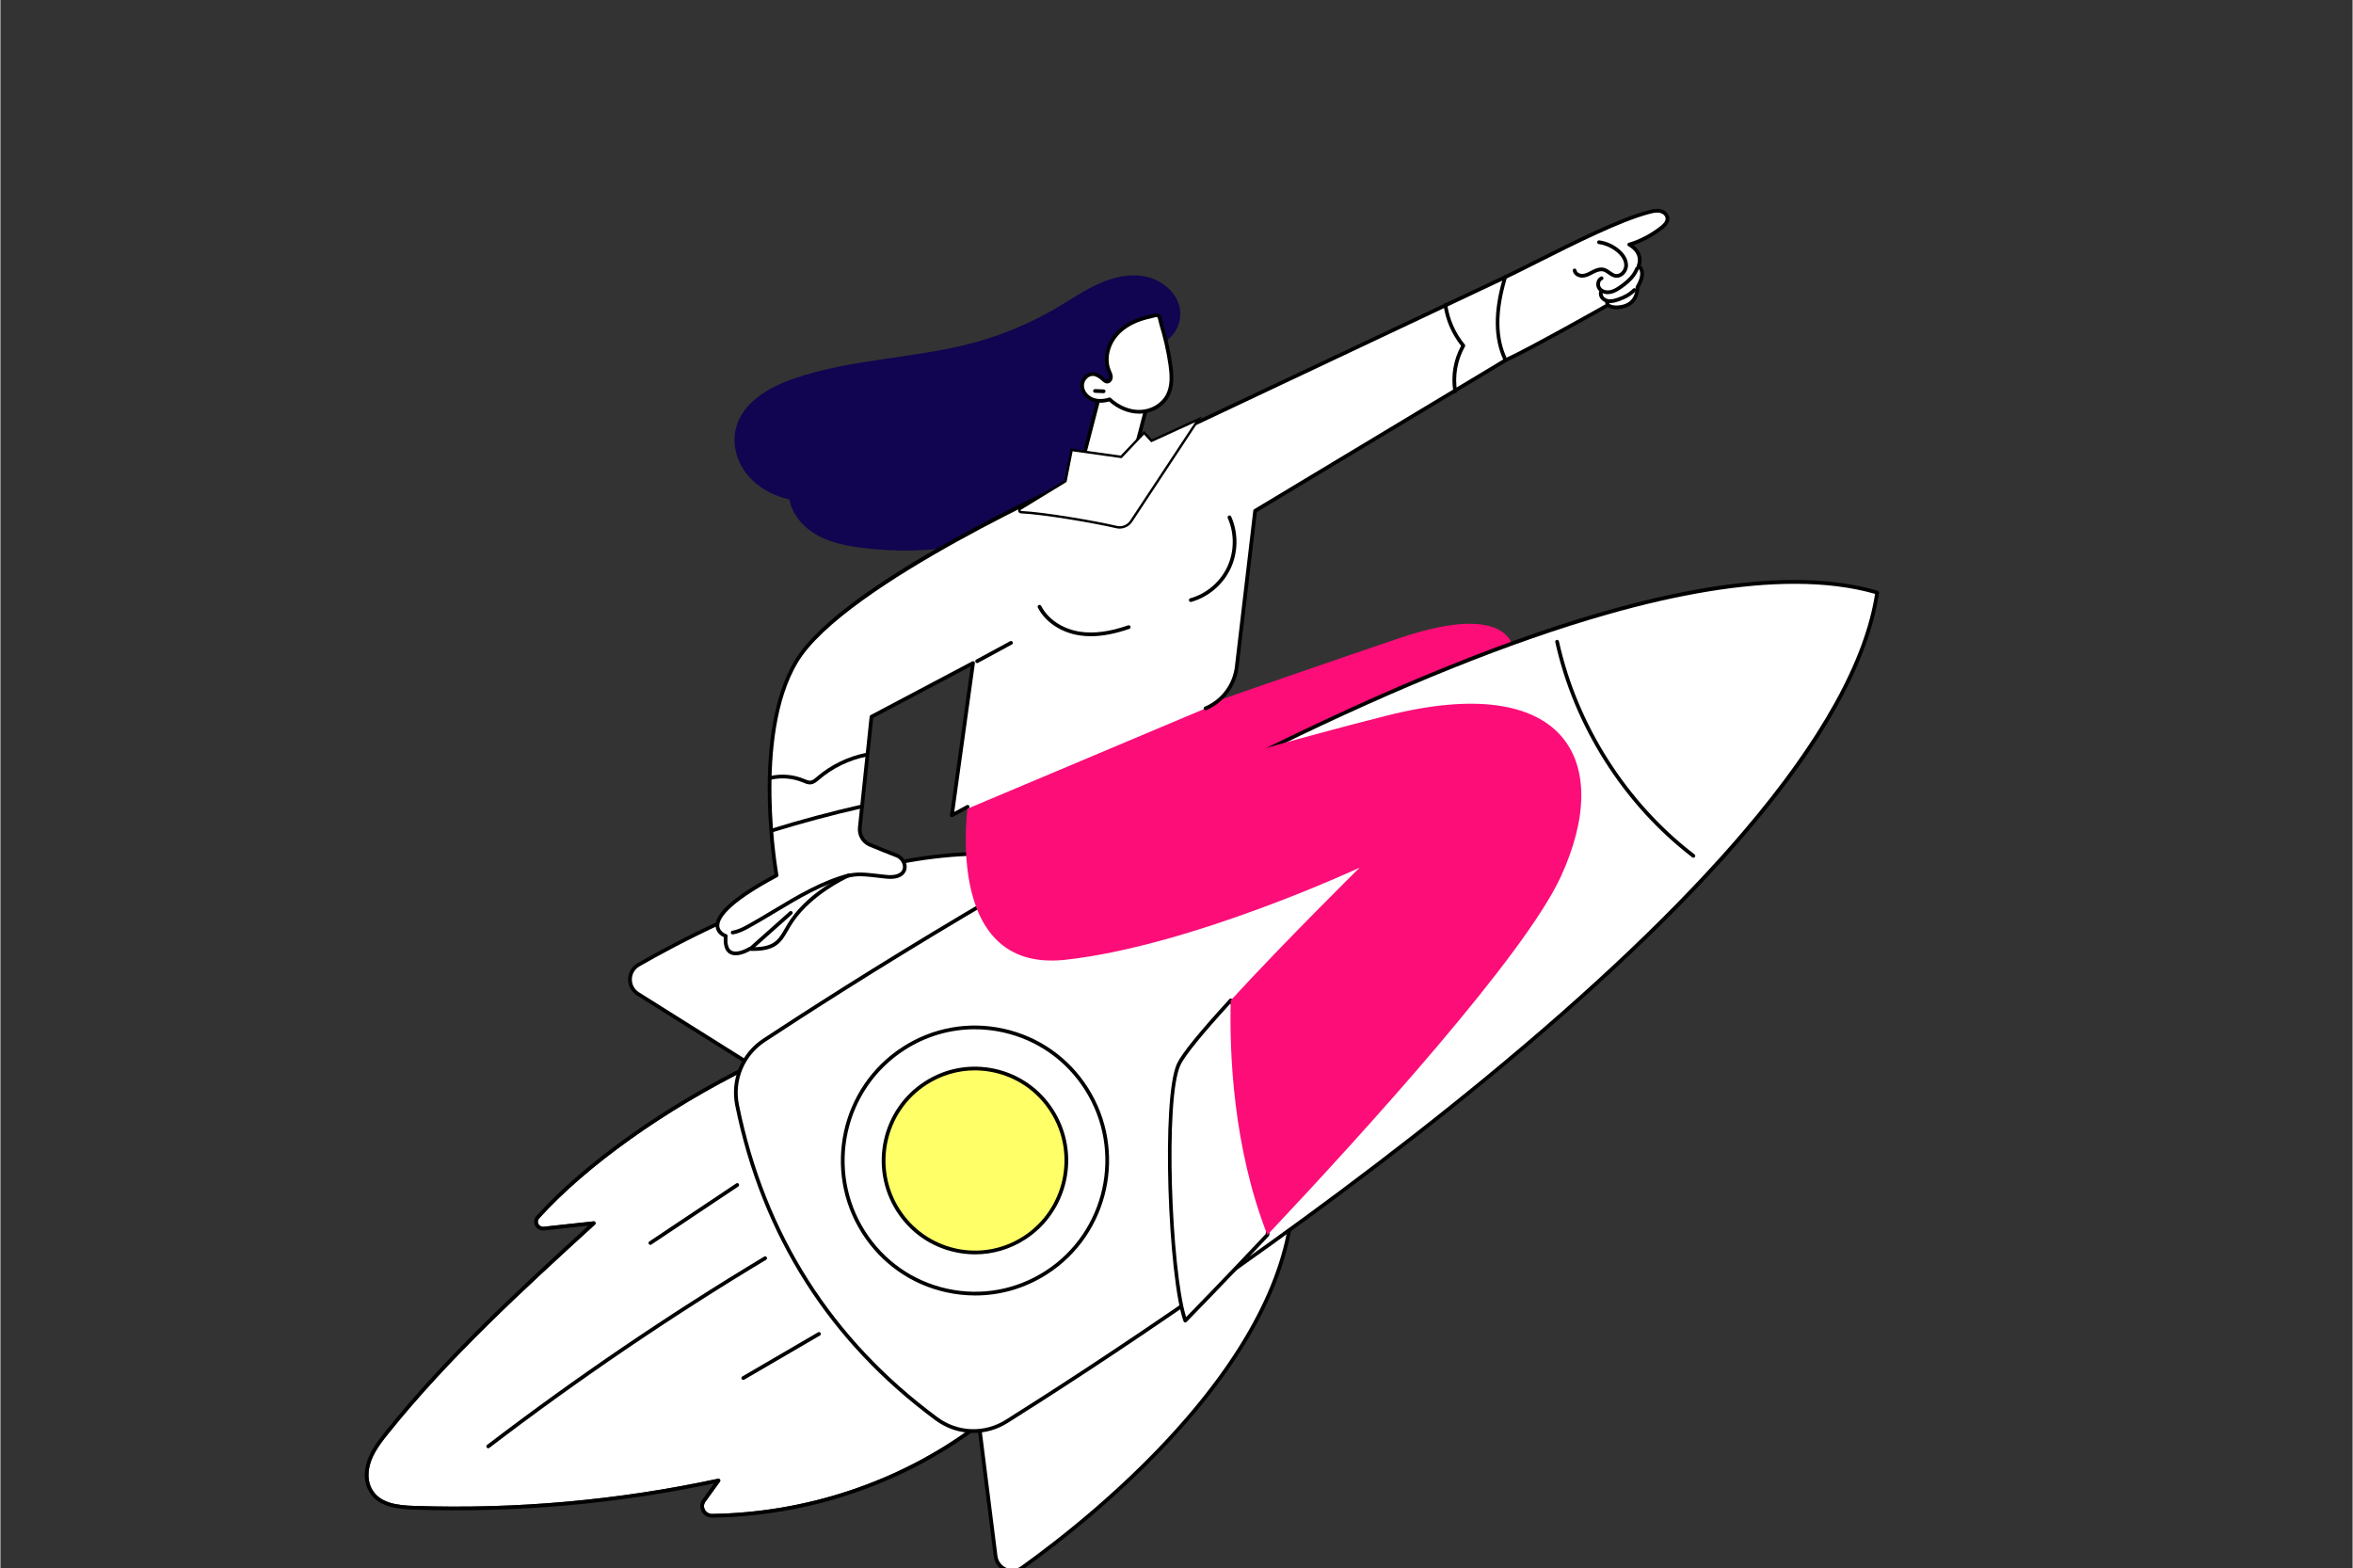 <?xml version="1.0"?>
<svg xmlns="http://www.w3.org/2000/svg" viewBox="367 212 2772 1848" width="1400" height="933">
  <rect x="367" y="212" width="2772" height="1848" fill="#333333" stroke="none"/>
  <svg id="Illustration" viewBox="0 0 3415 2500" width="3415" data-manipulated-width="true" height="2500" data-manipulated-height="true">
  <defs>
    <style>
      .cls-1 {
        fill: #fff;
      }

      .cls-2 {
        fill: #fc0d78;
      }

      .cls-3 {
        fill: #ffff67;
      }

      .cls-4 {
        fill: #110450;
      }
    </style>
  </defs>
  <path class="cls-1" d="M1213.2,1954.65c.73,0,1.43.37,1.84.99.5.76.47,1.75-.06,2.49l-17.11,23.7c-2,2.77-2.26,6.22-.7,9.23,1.67,3.21,5.02,5.18,8.8,5.11,110.42-1.61,219.22-37.86,306.61-102.13l-261.26-423.85c-100.56,49.61-193.7,115.97-249.42,177.74-1.68,1.87-2.02,4.29-.89,6.49.93,1.83,3.09,3.65,6.32,3.31l58.66-6.36c.95-.11,1.84.41,2.24,1.28.39.87.18,1.88-.52,2.52-84.17,76.87-171.21,156.35-243.41,246.25-11.65,14.5-21.44,27.86-23.29,44.55-.75,6.78.21,13.31,2.79,18.88,8.76,18.91,30.84,21.21,50.84,21.88,120.23,4.02,240.7-6.76,358.09-32.04.15-.03.31-.05.46-.05Z"/>
  <g id="Boost_in_traffic" data-name="Boost in traffic">
    <g>
      <path class="cls-2" d="M1902.73,1198.87l247.06-222.49s-3.48-56.39-133.41-12.56c-129.93,43.83-484.85,167.97-484.85,167.97l24.42,125,346.77-57.92Z"/>
      <g>
        <g>
          <path d="M1205.82,2000.56c-5.34,0-10.13-2.85-12.54-7.47-2.35-4.51-1.96-9.68,1.03-13.83l13.78-19.08c-115.98,24.51-234.9,34.92-353.58,30.95-21.32-.71-44.88-3.25-54.68-24.42-2.92-6.3-4.01-13.63-3.18-21.21,1.98-17.84,12.59-32.33,24.23-46.82,71-88.4,156.17-166.64,238.91-242.22l-51.98,5.64c-4.51.49-8.7-1.74-10.71-5.68-1.96-3.83-1.37-8.21,1.54-11.43,56.4-62.53,150.8-129.68,252.53-179.62,1.01-.5,2.24-.14,2.84.82l263.36,427.27c.6.97.35,2.24-.56,2.92-88.39,65.56-198.77,102.56-310.78,104.19-.07,0-.15,0-.22,0ZM1213.2,1954.65c.73,0,1.43.37,1.84.99.5.76.47,1.75-.06,2.49l-17.11,23.7c-2,2.77-2.26,6.22-.7,9.23,1.67,3.21,5.02,5.18,8.8,5.11,110.42-1.61,219.22-37.86,306.61-102.13l-261.26-423.85c-100.56,49.61-193.7,115.97-249.42,177.74-1.68,1.87-2.02,4.29-.89,6.49.93,1.83,3.09,3.65,6.32,3.31l58.66-6.36c.95-.11,1.84.41,2.24,1.28.39.87.18,1.88-.52,2.52-84.17,76.87-171.21,156.35-243.41,246.25-11.65,14.5-21.44,27.86-23.29,44.55-.75,6.78.21,13.31,2.79,18.88,8.76,18.91,30.84,21.21,50.84,21.88,120.23,4.02,240.7-6.76,358.09-32.04.15-.03.31-.05.46-.05Z"/>
          <path d="M1132.95,1679.08c-.71,0-1.4-.34-1.83-.98-.67-1.01-.4-2.37.61-3.04l102.38-68.37c1.01-.67,2.37-.4,3.05.61.67,1.01.4,2.37-.61,3.04l-102.38,68.37c-.38.25-.8.37-1.22.37Z"/>
          <path d="M941.85,1918.81c-.66,0-1.31-.3-1.75-.86-.74-.96-.55-2.34.41-3.08,104.28-79.72,214.16-154.4,326.6-221.97,1.04-.63,2.39-.29,3.01.75.62,1.04.29,2.39-.75,3.01-112.29,67.49-222.04,142.08-326.19,221.7-.4.3-.87.45-1.33.45Z"/>
          <path d="M1242.42,1838.28c-.75,0-1.49-.39-1.9-1.09-.61-1.05-.26-2.39.79-3l89.28-52.05c1.05-.61,2.39-.26,3,.79.61,1.05.26,2.39-.79,3l-89.28,52.05c-.35.2-.73.3-1.1.3Z"/>
        </g>
        <g>
          <g>
            <g>
              <path class="cls-1" d="M1515.51,1852.68l24.29,193.24c1.88,14.98,18.97,22.53,31.2,13.77,83.67-59.95,331.47-255.73,319.35-463.87l-374.83,256.86Z"/>
              <path d="M1559.52,2065.6c-2.97,0-5.97-.61-8.82-1.86-7.21-3.15-12.1-9.71-13.08-17.56l-24.29-193.24c-.1-.81.26-1.62.94-2.08l374.83-256.86c.66-.45,1.5-.51,2.21-.16.71.35,1.18,1.05,1.22,1.84,5.23,89.81-36.58,187.06-124.28,289.06-70.71,82.24-153.14,146.02-195.98,176.72-3.82,2.74-8.26,4.14-12.75,4.14ZM1517.85,1853.73l24.12,191.91c.79,6.29,4.71,11.55,10.49,14.08,5.71,2.5,12.17,1.82,17.25-1.82,42.68-30.58,124.79-94.11,195.21-176.01,85.65-99.62,127.16-194.49,123.42-282.04l-370.49,253.89Z"/>
            </g>
            <g>
              <path class="cls-1" d="M1282.56,1486.45l-164.25-103.16c-12.73-8-12.38-26.76.65-34.26,89.18-51.29,369.75-195.55,552.54-97.25l-388.94,234.67Z"/>
              <path d="M1282.56,1488.64c-.41,0-.81-.11-1.17-.34l-164.25-103.16c-6.64-4.17-10.52-11.36-10.36-19.23.15-7.86,4.3-14.88,11.09-18.79,45.66-26.26,137.78-74.81,241.65-104.93,128.83-37.35,234.15-34.77,313.03,7.64.69.37,1.14,1.09,1.16,1.88.02.79-.39,1.53-1.06,1.93l-388.94,234.67c-.35.21-.74.32-1.13.32ZM1524.63,1220.37c-49.27,0-104,8.68-163.9,26.04-103.43,29.98-195.19,78.35-240.68,104.51-5.44,3.13-8.76,8.76-8.88,15.07-.12,6.32,2.98,12.08,8.31,15.43l163.1,102.44,384.46-231.97c-40.58-21.02-88.19-31.53-142.41-31.53Z"/>
            </g>
          </g>
          <g>
            <path class="cls-1" d="M2578.71,910.52l-.14-.22c-332.47-97.61-1124.21,404.33-1311.49,527.61-25.24,16.61-37.91,47.02-31.89,76.74,31.14,153.53,109.48,276.69,235.01,369.47,24.3,17.96,57.07,19.13,82.64,3.04,189.76-119.38,974.65-632.09,1025.87-976.64Z"/>
            <path d="M1513.69,1900.73c-15.75,0-31.43-4.98-44.79-14.85-125.4-92.68-204.75-217.43-235.86-370.8-6.24-30.76,6.65-61.78,32.83-79.02,93.23-61.36,338.47-218,601.54-346.77,330.53-161.8,570-222.73,711.77-181.11.51.15.95.48,1.23.92l.14.22c.29.45.4.98.32,1.51-21.84,146.91-177.2,340.08-461.76,574.13-226.5,186.3-470.65,344.62-565.11,404.04-12.45,7.83-26.41,11.72-40.32,11.72ZM2481.39,900.04c-62.17,0-136.09,12.11-221.06,36.29-111.63,31.76-243.17,84.55-390.98,156.91-262.85,128.67-507.9,285.18-601.06,346.5-24.68,16.24-36.82,45.48-30.94,74.47,30.88,152.26,109.67,276.12,234.16,368.14,23.7,17.52,55.16,18.68,80.16,2.95,94.39-59.38,338.36-217.58,564.66-403.72,127.25-104.67,230.04-202.68,305.49-291.32,90.25-106.02,142.21-199.66,154.45-278.35-27.69-7.92-59.37-11.88-94.89-11.88Z"/>
          </g>
          <g>
            <g>
              <path class="cls-1" d="M1599.53,1711.77c-72.53,46.67-168.93,25.37-215.34-47.58-46.4-72.95-25.23-169.93,47.3-216.6,72.52-46.67,168.93-25.37,215.34,47.58,46.4,72.95,25.23,169.93-47.3,216.6Z"/>
              <path d="M1515.82,1738.74c-11.32,0-22.71-1.23-34.04-3.71-41.33-9.08-76.64-33.82-99.44-69.66-46.98-73.85-25.46-172.37,47.96-219.62,35.51-22.85,77.74-30.46,118.93-21.41,41.33,9.08,76.65,33.82,99.44,69.66,46.97,73.85,25.46,172.37-47.96,219.62-25.75,16.57-55.04,25.13-84.9,25.13ZM1515.21,1425.01c-29.03,0-57.5,8.31-82.53,24.43-71.4,45.95-92.32,141.76-46.63,213.58,22.16,34.85,56.5,58.9,96.68,67.72,40.04,8.79,81.1,1.4,115.62-20.81l1.19,1.85-1.19-1.85c71.39-45.95,92.31-141.76,46.63-213.58-22.16-34.85-56.5-58.9-96.68-67.72-11-2.42-22.09-3.61-33.08-3.61Z"/>
            </g>
            <g>
              <path class="cls-3" d="M1573.57,1670.96c-50.12,32.25-116.74,17.53-148.81-32.88-32.07-50.41-17.43-117.43,32.69-149.68,50.12-32.25,116.74-17.53,148.81,32.88,32.07,50.41,17.43,117.43-32.69,149.68Z"/>
              <path d="M1515.72,1690.28c-7.87,0-15.8-.85-23.67-2.58-28.74-6.31-53.3-23.51-69.15-48.44-32.66-51.35-17.7-119.85,33.35-152.71,24.69-15.89,54.06-21.18,82.7-14.89,28.74,6.31,53.29,23.51,69.14,48.43,32.66,51.35,17.7,119.85-33.35,152.71-17.9,11.52-38.27,17.47-59.04,17.47ZM1515.31,1473.47c-19.93,0-39.48,5.71-56.67,16.77-49.03,31.55-63.39,97.34-32.02,146.66,15.22,23.93,38.8,40.44,66.38,46.5,27.49,6.04,55.68.96,79.39-14.29,49.03-31.55,63.39-97.34,32.02-146.66-15.22-23.93-38.79-40.44-66.38-46.5-7.55-1.66-15.16-2.48-22.72-2.48Z"/>
            </g>
          </g>
          <path d="M2362.14,1222.83c-.47,0-.93-.15-1.33-.45-80.61-61.71-139.45-154.15-161.41-253.62-.26-1.18.49-2.36,1.67-2.62,1.2-.27,2.35.49,2.62,1.67,21.75,98.48,79.99,190,159.79,251.09.96.74,1.15,2.11.41,3.08-.43.56-1.08.86-1.75.86Z"/>
        </g>
      </g>
      <g>
        <g>
          <g>
            <path class="cls-1" d="M1816.91,1390.99c-30.47,33.24-55.11,62.25-61.23,75.26-18.83,40.03-10.44,250.82,7.67,302.11,0,0,40.26-40.97,96.74-100.94,7.27-45.03,13.61-113.41,7.27-142.5-16.2-74.34-27.91-93.34-50.45-133.93Z"/>
            <path d="M1763.36,1770.56c-.16,0-.32-.02-.48-.05-.74-.16-1.34-.7-1.6-1.41-18.23-51.61-26.57-263.43-7.59-303.78,5.52-11.74,26.25-37.24,61.6-75.81.48-.52,1.18-.77,1.88-.7.7.08,1.32.5,1.66,1.11l2.86,5.14c20.79,37.36,32.24,57.94,47.81,129.38,6.69,30.72-.66,102.54-7.24,143.31-.07.43-.27.84-.57,1.16-55.84,59.31-96.37,100.57-96.77,100.98-.42.42-.98.66-1.57.66ZM1816.47,1394.72c-33.8,36.97-53.58,61.35-58.8,72.46-18.34,38.98-10.64,240.7,6.64,297.06,9.65-9.87,46.06-47.23,93.72-97.84,8.01-49.91,13.03-114.18,7.18-141.02-15.43-70.81-26.77-91.19-47.36-128.18l-1.38-2.48Z"/>
          </g>
          <path class="cls-2" d="M2000.59,1055.43c-210.35,53.32-378.59,110.22-378.59,110.22l-27.25-55.95-86.4,41.53s-35.46,208.27,113.65,191.9c149.11-16.38,346.8-108.59,346.8-108.59,0,0-88.55,87.36-151.88,156.45-1.61,61.46,2.56,172.6,43.18,276.43,116.86-124.12,303.15-329.66,345.78-422.21,63.23-137.26,5.07-243.11-205.28-189.78Z"/>
          <path class="cls-2" d="M1980.27,1230.63c-.65,0-1.29-.28-1.72-.83-.75-.95-.6-2.33.35-3.09l39.4-31.4c.95-.75,2.33-.6,3.09.35.75.95.6,2.33-.35,3.09l-39.4,31.4c-.4.32-.89.48-1.37.48Z"/>
        </g>
        <path class="cls-4" d="M1756.13,572.05c-5.11-18.05-22.4-30.85-40.73-34.33-18.33-3.47-37.38,1.13-54.39,8.81-17.02,7.69-32.5,18.36-48.58,27.86-30.67,18.13-63.76,32.1-98.1,41.43-70.32,19.1-145.28,18.71-214,42.99-29.08,10.27-59.54,28.4-66.75,58.54-4.52,18.91,1.58,39.54,13.94,54.5,12.36,14.96,30.39,24.52,49.26,28.8,3.36,18.24,17.02,33.32,33.18,42.25,16.17,8.93,34.69,12.5,52.99,14.78,78.29,9.79,160.76-2.6,228.09-43.97,33.91-20.84,63.29-49.3,85.08-82.74,10.82-16.61,19.77-34.48,26.34-53.21,6.19-17.63,6.25-37.41,12.5-54.58,3.12-8.56,11.29-12.61,16.15-20.01,5.89-8.97,7.98-20.73,5.04-31.12Z"/>
        <g>
          <g>
            <path class="cls-1" d="M2140.24,538.7c44.45-20.76,122.74-64.75,170.24-76.91,4.18-1.07,8.57-2.04,12.78-1.09,4.21.95,8.18,4.38,8.35,8.72.17,4.39-3.36,7.96-6.79,10.69-10.76,8.57-25.02,16.44-38.26,20.1,0,0,17.32,8.58,10.98,25.51,0,0,10.14,5.33-1.26,24.61,0,0,.97,18.24-16.39,22.76-12.49,3.25-18.54-1.53-18.54-1.53,0,0-108.59,62.97-136.04,70.82-27.45,7.85-9-92.51,14.93-103.69Z"/>
            <path d="M2140.85,638.68c-.84,0-1.64-.48-2-1.3-.5-1.11,0-2.41,1.1-2.9,26.68-12.01,119.38-64.29,120.32-64.82.78-.44,1.74-.36,2.44.19.2.15,5.5,4.02,16.62,1.13,15.37-4,14.79-19.85,14.75-20.52-.02-.43.09-.86.3-1.23,5.37-9.08,5.55-14.55,4.76-17.54-.77-2.92-2.59-3.99-2.67-4.03-.93-.53-1.38-1.69-1-2.7,5.58-14.9-9.27-22.46-9.9-22.77-.81-.4-1.3-1.27-1.21-2.18.09-.91.72-1.66,1.6-1.91,12.22-3.38,26.23-10.74,37.48-19.7,2.63-2.09,6.1-5.29,5.96-8.89-.13-3.38-3.52-5.96-6.64-6.67-3.71-.84-7.67.03-11.75,1.07-34.25,8.77-89.21,36.44-133.36,58.67-13.51,6.8-26.27,13.23-36.47,18.09-1.1.52-2.41.06-2.93-1.04-.52-1.09-.06-2.41,1.04-2.93,10.16-4.85,22.9-11.26,36.39-18.05,44.35-22.33,99.54-50.11,134.25-59,4.43-1.14,9.14-2.16,13.81-1.1,4.83,1.09,9.84,5.15,10.06,10.78.22,5.59-4.24,9.81-7.61,12.49-10.31,8.21-22.88,15.14-34.46,19.08,5.8,4.51,11.8,12.83,8.4,24.02,1.08,1,2.45,2.71,3.21,5.39,1.54,5.44-.09,12.37-4.85,20.6-.05,3.6-1.19,19.91-18.04,24.29-10.2,2.65-16.56.27-19.14-1.11-10.71,6.03-94.29,53.01-119.55,64.37-.29.13-.6.19-.9.19Z"/>
            <path d="M2261.25,558.66c-4.81,0-9.2-2-11.68-5.49-1.82-2.55-2.39-6.11-1.48-9.29.79-2.78,2.63-4.95,5.04-5.96,1.13-.47,2.41.06,2.88,1.18.47,1.12-.06,2.4-1.18,2.87-1.61.67-2.26,2.24-2.51,3.11-.54,1.9-.21,4.07.83,5.54,2.3,3.22,6.87,4.06,10.37,3.45,3.92-.68,7.48-2.75,11.62-5.65,4.77-3.35,10.8-7.97,15.06-14.11,1.47-2.12,2.67-4.36,3.56-6.66.44-1.13,1.71-1.69,2.84-1.26,1.13.44,1.69,1.71,1.25,2.84-1.01,2.62-2.38,5.17-4.05,7.58-4.66,6.71-11.08,11.65-16.15,15.2-4.01,2.81-8.4,5.52-13.4,6.38-1.01.18-2.03.26-3.02.26Z"/>
            <path d="M2271.73,539.38c-.62,0-1.24-.05-1.85-.16-3.2-.56-5.72-2.34-8.17-4.07-1.99-1.41-3.86-2.73-5.91-3.25-3.62-.91-7.68.81-10.8,2.41l-1.63.85c-3.45,1.81-7.01,3.68-11.12,4.03-5.16.43-11.32-2.54-12.26-8.13-.2-1.2.61-2.33,1.8-2.53,1.22-.2,2.33.61,2.53,1.8.51,3.02,4.35,4.75,7.56,4.48,3.22-.27,6.25-1.86,9.45-3.54l1.67-.87c3.81-1.95,8.83-4.03,13.87-2.76,2.84.72,5.15,2.35,7.38,3.92,2.14,1.51,4.16,2.94,6.38,3.33,2.04.36,4.19-.31,6.05-1.88,2.45-2.06,4.03-5.37,4.03-8.44,0-7.06-5.51-12.71-8.79-15.44-6.09-5.07-13.45-8.36-21.27-9.5-1.2-.17-2.03-1.29-1.86-2.49.17-1.2,1.29-2.03,2.49-1.86,8.63,1.26,16.74,4.88,23.45,10.47,3.87,3.23,10.37,9.96,10.37,18.81,0,4.38-2.14,8.9-5.59,11.8-2.34,1.97-5.05,3.01-7.78,3.01Z"/>
            <path d="M2264.11,569.14c-3.76,0-7.17-1.16-9.61-3.28-3.01-2.61-4.39-6.74-3.42-10.29.32-1.17,1.54-1.86,2.7-1.54,1.17.32,1.86,1.53,1.54,2.7-.52,1.92.32,4.3,2.06,5.81,1.64,1.42,4.03,2.21,6.73,2.21h.11c2.79-.02,5.63-.84,8.04-1.64,8.16-2.71,14.26-6.25,18.66-10.84.84-.88,2.23-.9,3.1-.07.87.84.9,2.23.06,3.1-4.9,5.12-11.59,9.03-20.44,11.97-2.73.91-5.99,1.84-9.39,1.87h-.14Z"/>
            <path d="M2261.15,572.84c-.79,0-1.56-.43-1.95-1.19-.74-1.42-1.2-2.95-1.36-4.55-.13-1.21.75-2.29,1.96-2.41,1.23-.13,2.28.75,2.41,1.96.11,1.04.42,2.07.89,2.99.56,1.08.14,2.4-.94,2.96-.32.17-.67.25-1.01.25Z"/>
          </g>
          <path class="cls-1" d="M1845.64,814.06l-21.65,183.72c-2.57,21.85-16.64,40.61-36.81,49.11l-298.9,125.95,24.93-179.45-119.7,63.32-13.75,130.73c-.91,8.62,3.94,16.81,11.9,20.11,10.07,4.18,23.4,9.65,31.16,12.52,13.66,5.05,16.6,28.61-12.6,25.14-29.2-3.46-33.02-3.52-44.81-1.01,0,0-41.83,18.54-65.27,52.25-13.49,19.39-13.3,35.35-50.41,33.91,0,0-31.03,19.09-27.94-15.28,0,0-45.61-15.12,59.9-71.4,0,0-29.84-163.27,23.04-251.89,55.97-93.8,337.88-218.2,337.88-218.2l497.63-234.88c-10.63,35.82-13.19,69.24.61,97.78l-295.21,177.58Z"/>
          <path d="M1233.42,1337.83c-2.59,0-5.14-.53-7.36-1.9-4.98-3.09-7.2-9.62-6.58-19.44-2.97-1.4-9.01-5.14-9.64-12.54-1.31-15.36,22.04-36.04,69.42-61.47-2.87-17.13-26.32-168.19,23.59-251.83,55.69-93.33,327.34-214,338.88-219.09l497.58-234.86c.78-.37,1.71-.24,2.37.32.66.56.92,1.46.68,2.29-11.95,40.26-11.79,70.83.48,96.2.49,1.02.13,2.25-.84,2.84l-294.29,177.02-21.52,182.65c-2.66,22.59-17.28,42.09-38.14,50.88-1.11.47-2.41-.05-2.88-1.17-.47-1.12.05-2.4,1.17-2.88,19.41-8.18,33.01-26.32,35.49-47.35l21.65-183.72c.08-.67.47-1.27,1.05-1.62l293.51-176.55c-11.29-24.73-11.7-55.17-1.23-92.87l-493.25,232.81c-2.86,1.27-281.96,125.21-336.93,217.34-51.84,86.89-23.06,248.75-22.77,250.37.17.94-.28,1.88-1.13,2.33-61.07,32.58-69.14,50.28-68.51,57.94.55,6.76,7.96,9.34,8.28,9.45.96.33,1.58,1.27,1.49,2.28-.8,8.92.68,14.61,4.4,16.92,5.8,3.59,16.55-1.45,20.21-3.7.37-.23.78-.33,1.24-.32,28.41,1.11,33.68-8.01,41.62-21.8,2.05-3.57,4.18-7.25,6.9-11.17,23.52-33.82,64.46-52.24,66.19-53,.14-.06.29-.11.43-.14,12.11-2.58,16.37-2.48,45.53.98,11.05,1.31,18.47-1.42,19.88-7.29,1.26-5.24-2.54-11.48-8.31-13.61-7.87-2.91-21.33-8.43-31.24-12.55-8.8-3.66-14.24-12.86-13.24-22.37l13.75-130.73c.08-.73.51-1.37,1.16-1.71l119.7-63.32c.73-.38,1.61-.33,2.29.14.67.47,1.03,1.28.91,2.1l-24.33,175.15,14.71-7.96c1.06-.58,2.4-.18,2.98.89.58,1.07.18,2.4-.89,2.98l-18.53,10.03c-.73.39-1.62.34-2.3-.13-.68-.47-1.04-1.29-.92-2.11l24.34-175.2-114.88,60.77-13.63,129.57c-.8,7.6,3.54,14.94,10.56,17.86,9.87,4.1,23.28,9.6,31.08,12.48,7.88,2.92,12.84,11.33,11.05,18.76-.74,3.09-4.72,13-24.67,10.63-28.61-3.4-32.46-3.5-43.86-1.09-3.16,1.45-42.18,19.8-64.16,51.41-2.62,3.77-4.7,7.37-6.7,10.86-8.05,13.98-14.46,25.06-44.94,24.02-2.16,1.24-9.71,5.25-16.87,5.25Z"/>
          <path d="M1276.91,1192.75c-.94,0-1.81-.61-2.1-1.55-.36-1.16.29-2.39,1.45-2.75,34.03-10.52,68.9-19.87,103.64-27.79,1.19-.28,2.36.47,2.63,1.65.27,1.18-.47,2.36-1.65,2.63-34.63,7.9-69.39,17.22-103.32,27.7-.21.07-.43.1-.65.1Z"/>
          <path d="M1321.03,1136.43c-2.85,0-5.51-1.12-7.89-2.12l-.81-.34c-11.73-4.85-24.99-5.94-37.33-3.07-1.17.27-2.36-.46-2.64-1.64-.28-1.18.46-2.36,1.64-2.64,13.23-3.08,27.44-1.91,40.01,3.29l.83.35c2.46,1.03,4.79,2.01,6.98,1.72,2.44-.32,4.68-2.25,6.84-4.11l.24-.21c16.76-14.4,37.06-24.23,58.7-28.44,1.19-.24,2.34.55,2.57,1.74.23,1.19-.54,2.34-1.74,2.57-20.89,4.06-40.49,13.56-56.67,27.46l-.24.2c-2.53,2.18-5.39,4.64-9.13,5.13-.46.06-.92.09-1.37.09Z"/>
          <path d="M2081.43,675.16c-1.05,0-1.99-.76-2.16-1.84-3.04-18.39.2-37.42,9.12-53.74-10.95-13.63-18.26-30.58-20.64-47.93-.16-1.2.68-2.31,1.88-2.47,1.21-.17,2.31.68,2.47,1.88,2.33,17.04,9.66,33.69,20.62,46.88.58.7.67,1.7.22,2.49-8.85,15.51-12.25,34.53-9.34,52.17.2,1.2-.61,2.33-1.81,2.52-.12.02-.24.03-.36.03Z"/>
          <path d="M1229.94,1313.21c-1.06,0-2-.77-2.17-1.86-.19-1.2.63-2.32,1.83-2.51,6.5-1.01,12.54-4.15,18.67-7.56,9.94-5.52,19.92-11.52,29.57-17.32,28.07-16.87,57.1-34.32,89.26-42.65,1.17-.3,2.37.4,2.68,1.57.3,1.17-.4,2.37-1.57,2.68-31.54,8.17-60.3,25.45-88.1,42.16-9.68,5.82-19.7,11.84-29.71,17.4-6.49,3.61-12.92,6.94-20.13,8.06-.11.02-.23.03-.34.03Z"/>
          <path d="M1251.34,1331.99c-.6,0-1.21-.25-1.64-.74-.81-.91-.72-2.29.18-3.1l47.14-41.95c.9-.8,2.29-.73,3.1.18.81.9.72,2.29-.18,3.1l-47.14,41.95c-.42.37-.94.56-1.46.56Z"/>
          <path d="M1518.03,993.45c-.78,0-1.54-.42-1.93-1.15-.58-1.07-.18-2.4.88-2.98l39.94-21.65c1.07-.58,2.4-.18,2.98.88.58,1.07.18,2.4-.88,2.98l-39.94,21.65c-.33.18-.69.26-1.04.26Z"/>
          <path d="M1652.07,961.8c-4.67,0-9.18-.34-13.56-1.01-21.61-3.31-40.35-15.86-48.89-32.74-.55-1.08-.11-2.4.97-2.95,1.08-.55,2.4-.11,2.95.97,7.92,15.64,25.41,27.29,45.64,30.39,16.46,2.52,35.04.07,56.81-7.48,1.14-.4,2.4.21,2.79,1.35.4,1.15-.21,2.4-1.35,2.79-16.74,5.81-31.7,8.68-45.35,8.68Z"/>
          <path d="M1769.8,921.42c-.96,0-1.84-.63-2.11-1.6-.33-1.17.35-2.38,1.52-2.71,18.95-5.31,35.26-19.17,43.64-37.08,8.37-17.91,8.58-39.4.56-57.48-.49-1.11,0-2.41,1.12-2.9,1.11-.5,2.4,0,2.9,1.12,8.53,19.22,8.31,42.07-.6,61.12-8.91,19.05-26.27,33.8-46.44,39.45-.2.06-.4.08-.59.08Z"/>
        </g>
        <g>
          <g>
            <path class="cls-1" d="M1663.07,674.9l-20.94,80.77s27.77,3.13,40.86,1.4c13.09-1.73,22.42-17.96,22.42-17.96l13.73-52.5-56.06-11.71Z"/>
            <path d="M1672.77,759.79c-13.51,0-30-1.84-30.89-1.94-.63-.07-1.2-.41-1.56-.94-.36-.53-.48-1.18-.32-1.8l20.94-80.77c.29-1.14,1.44-1.83,2.57-1.6l56.06,11.71c.59.12,1.1.48,1.42.99.32.51.41,1.13.26,1.71l-13.73,52.5c-.05.19-.12.37-.22.54-.4.7-10.03,17.19-24.03,19.04-2.95.39-6.61.54-10.5.54ZM1644.89,753.75c7.1.71,27.4,2.52,37.8,1.14,11.02-1.46,19.47-14.69,20.66-16.64l13.06-49.97-51.75-10.81-19.78,76.28Z"/>
          </g>
          <g>
            <path class="cls-1" d="M1622.18,779.06l7.26-36.77,58.34,8.18,27.02-28.48,8.72,9.54,55.33-25.29-79.39,120.21c-3.75,5.57-10.51,8.24-17.02,6.72-24.68-5.78-85.29-16.38-112.68-17.56-2.08-.09-2.77-2.83-.99-3.92l53.4-32.63Z"/>
            <path d="M1686.05,835c-1.31,0-2.62-.15-3.92-.45-26.13-6.11-86.17-16.39-112.41-17.52-1.58-.07-2.85-1.1-3.25-2.64-.39-1.52.24-3.09,1.58-3.91l52.87-32.31,7.4-37.48,58.94,8.26,27.56-29.06,9.05,9.9,58.89-26.92-82.11,124.34c-3.3,4.91-8.86,7.77-14.6,7.77ZM1630.58,743.88l-7.12,36.07-53.93,32.95c-.4.25-.36.63-.32.78.05.18.19.49.63.51,26.39,1.13,86.71,11.45,112.94,17.59,5.89,1.38,12.13-1.09,15.52-6.13l76.65-116.08-51.77,23.67-8.39-9.18-26.47,27.91-57.73-8.09Z"/>
          </g>
          <g>
            <g>
              <path class="cls-1" d="M1745.86,642.4c1.65,11.98,2.35,24.83-3.22,35.55-6.12,11.81-19.38,19.01-32.61,19.35-13.23.34-26.18-5.59-35.9-14.62-6.69,2.14-14.15,2.63-20.64-.08-6.48-2.72-11.69-9.08-11.75-16.14s6.04-13.99,13.05-13.62c4.72.25,8.74,3.39,12.25,6.56,1.19,1.08,2.49,2.23,4.09,2.34,2.62.17,4.57-2.73,4.57-5.38,0-2.65-1.32-5.08-2.33-7.52-6.45-15.67.03-34.58,12.33-46.19,9.98-9.42,23.05-14.69,36.28-17.5,1.89-.4,7.7-2.44,9.39-1.46,1.92,1.12,2.93,8.01,3.58,10.15,2.31,7.57,4.39,15.22,6.17,22.94,1.96,8.47,3.56,17.02,4.75,25.63Z"/>
              <path d="M1708.96,699.5c-12.32,0-25.09-5.19-35.39-14.37-7.54,2.17-14.93,1.99-20.93-.52-7.77-3.25-13.04-10.55-13.1-18.15-.04-4.28,1.88-8.68,5.13-11.79,2.93-2.8,6.55-4.24,10.23-4.04,5.36.29,9.71,3.59,13.61,7.13.89.81,1.9,1.72,2.76,1.77.4.04.75-.14,1.11-.48.67-.63,1.12-1.72,1.12-2.7,0-1.7-.77-3.45-1.57-5.3-.2-.47-.41-.93-.6-1.39-6.37-15.47-1.08-35.46,12.85-48.62,9.17-8.66,21.73-14.74,37.33-18.05.4-.08.98-.25,1.66-.44,4.07-1.13,7.33-1.91,9.29-.77,2.12,1.23,3.02,4.64,4.07,9.31.2.87.36,1.61.51,2.1,2.38,7.8,4.47,15.56,6.21,23.08,2.02,8.74,3.63,17.43,4.79,25.83,1.63,11.81,2.49,25.42-3.44,36.86-6.27,12.09-19.82,20.15-34.51,20.53-.37,0-.75.01-1.12.01ZM1674.13,680.48c.55,0,1.08.2,1.49.59,9.93,9.23,22.4,14.33,34.35,14.04,13.11-.34,25.17-7.47,30.72-18.16,5.37-10.35,4.52-23.12,2.99-34.24-1.14-8.27-2.73-16.83-4.72-25.44-1.72-7.42-3.78-15.09-6.13-22.79-.17-.56-.37-1.42-.59-2.42-.34-1.52-1.22-5.46-2-6.44-1.16-.16-4.57.8-5.9,1.17-.79.22-1.47.41-1.93.5-14.8,3.15-26.65,8.85-35.23,16.95-12.64,11.94-17.49,29.93-11.8,43.76.18.44.37.87.56,1.31.9,2.08,1.93,4.43,1.93,7.04,0,2.19-.95,4.46-2.5,5.92-1.25,1.17-2.78,1.76-4.4,1.66-2.39-.15-4.14-1.74-5.42-2.9-3.3-2.99-6.91-5.79-10.9-6-2.41-.13-4.92.87-6.96,2.83-2.39,2.28-3.8,5.49-3.77,8.58.05,5.78,4.33,11.59,10.41,14.14,5.36,2.24,12.15,2.25,19.12.02.22-.07.44-.1.67-.1Z"/>
            </g>
            <path d="M1667.1,675.34s-.06,0-.09,0l-10.15-.42c-1.21-.05-2.15-1.07-2.1-2.29.05-1.21,1.12-2.12,2.29-2.1l10.15.42c1.21.05,2.15,1.07,2.1,2.29-.05,1.18-1.02,2.1-2.19,2.1Z"/>
          </g>
        </g>
      </g>
    </g>
  </g>
</svg>
</svg>
